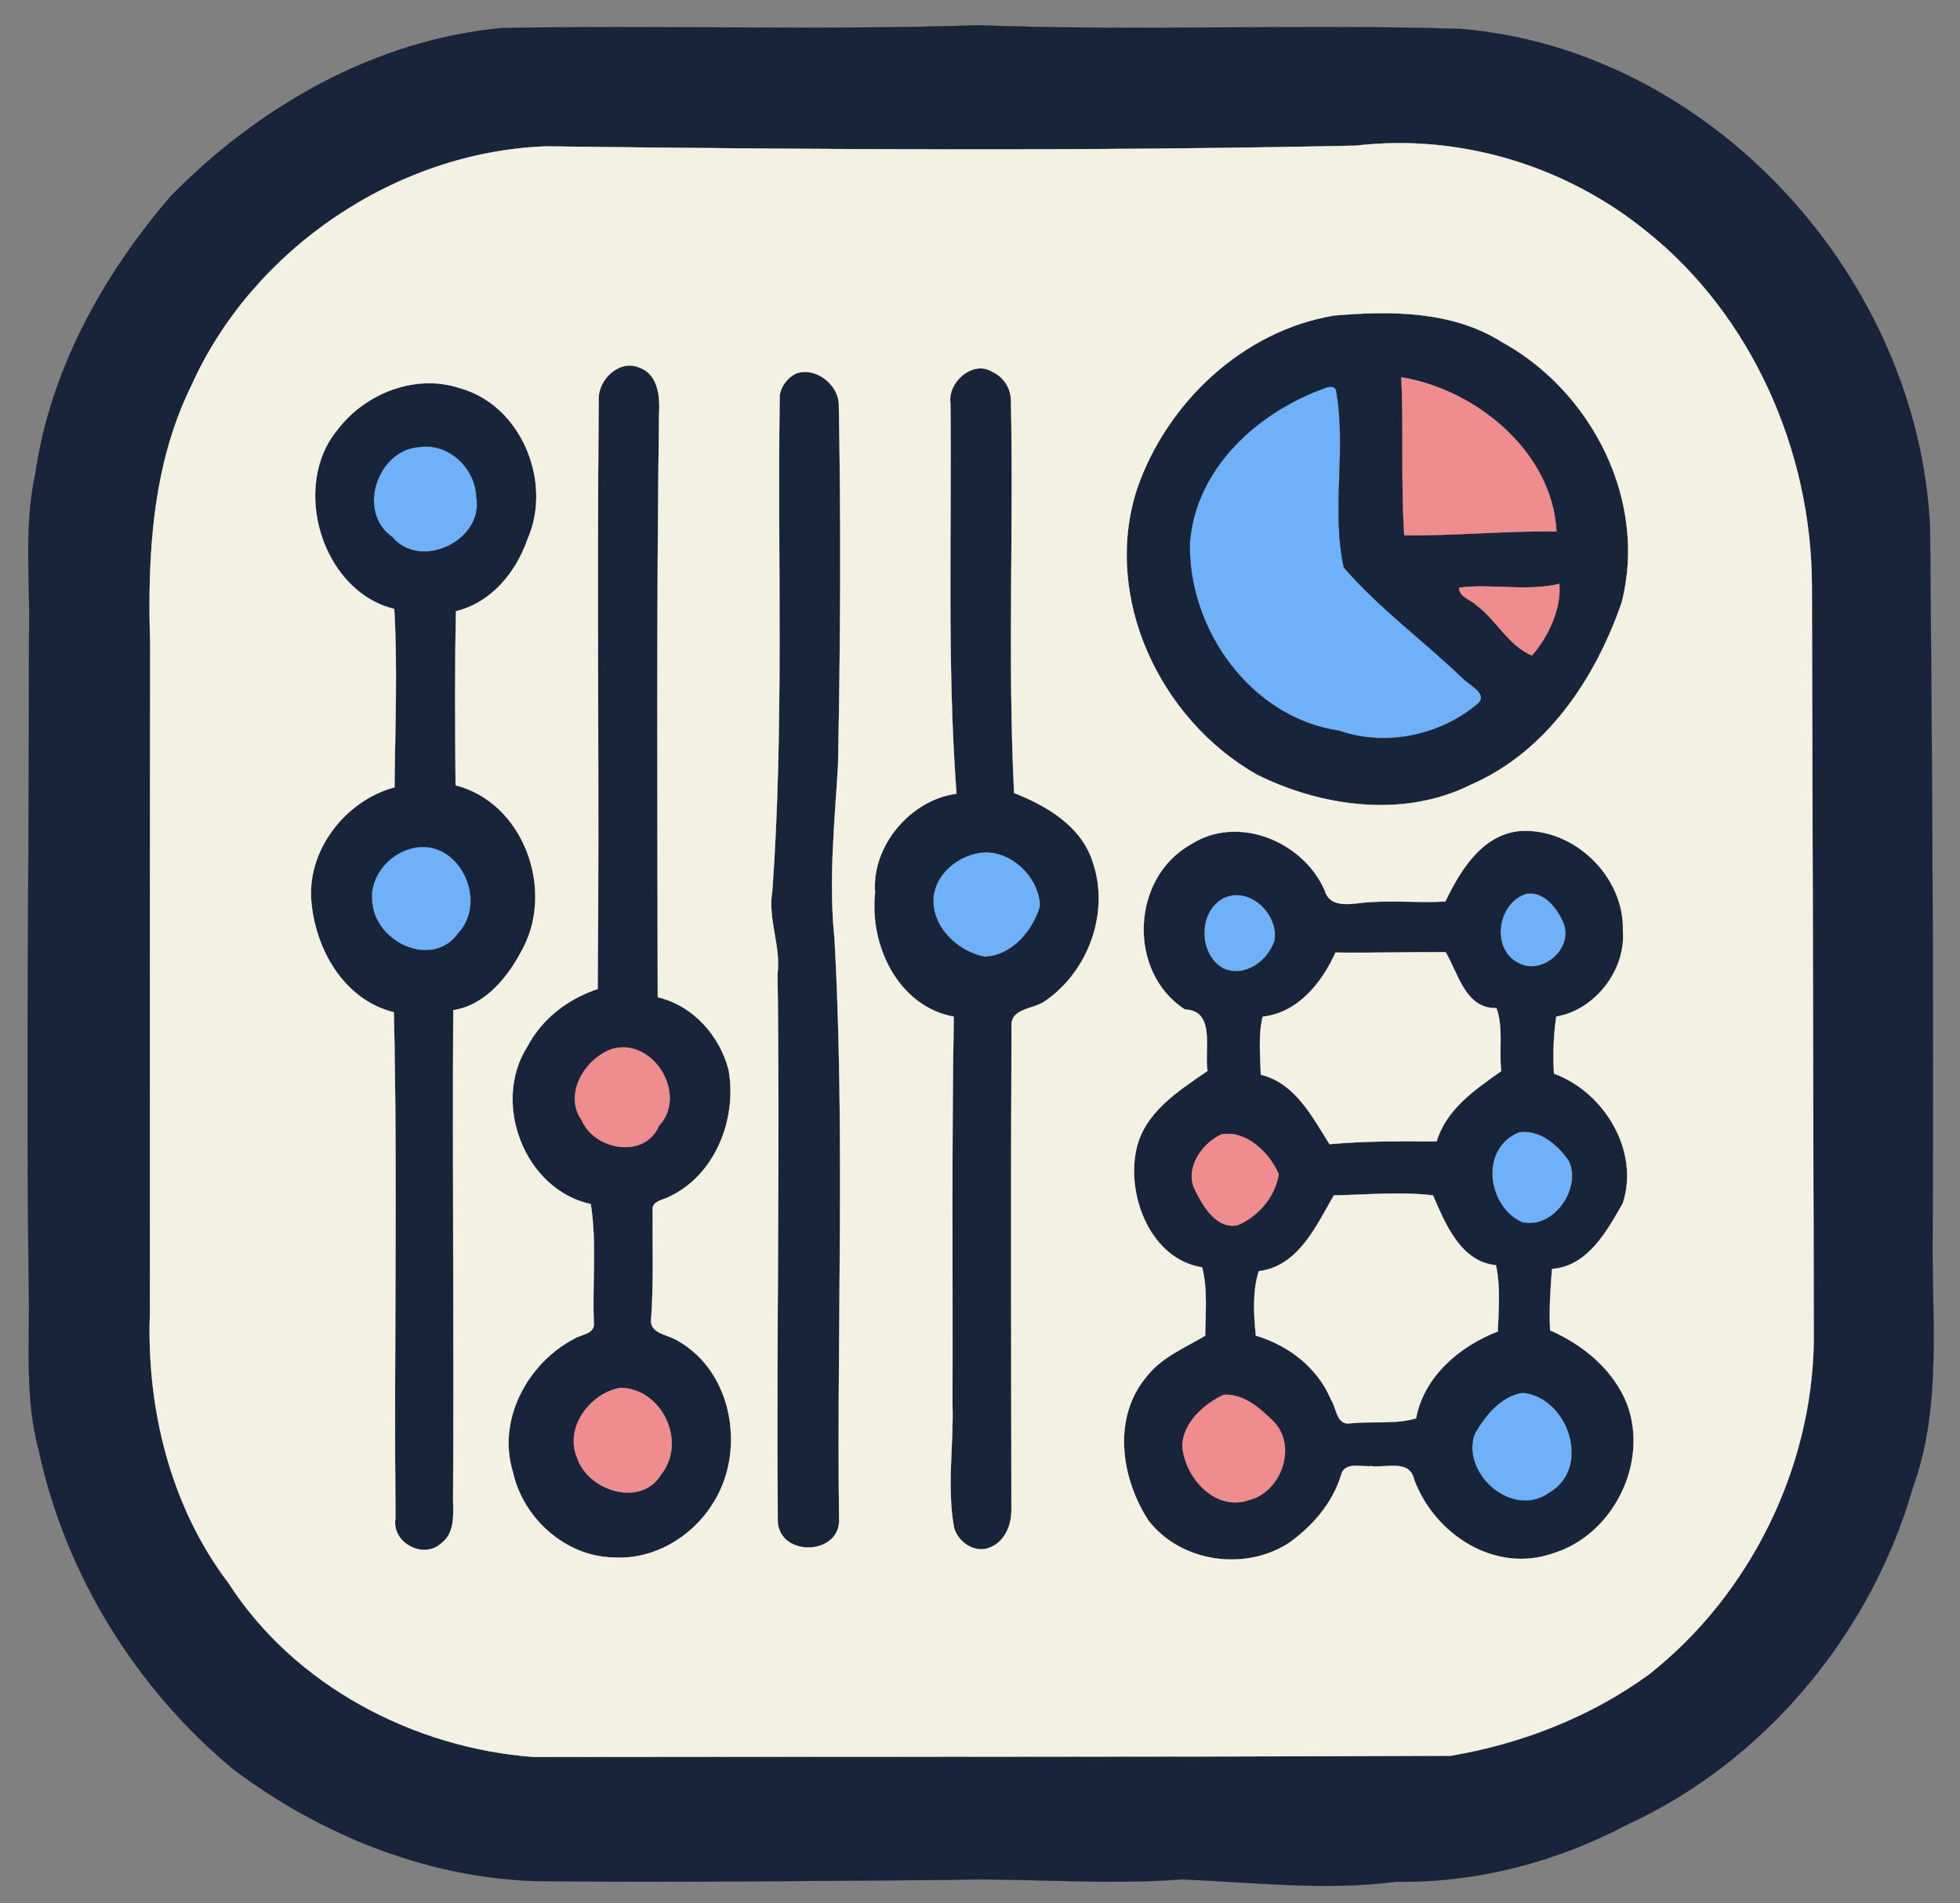 <?xml version="1.0" encoding="UTF-8" ?>
<!DOCTYPE svg PUBLIC "-//W3C//DTD SVG 1.1//EN" "http://www.w3.org/Graphics/SVG/1.1/DTD/svg11.dtd">
<svg width="962pt" height="934pt" viewBox="0 0 962 934" version="1.1" xmlns="http://www.w3.org/2000/svg">
<rect x="0" y="0" width="962" height="934" fill="#808080" stroke="none"/>
<g id="#6eb1f8ff">
<path fill="#6eb1f8" stroke="#6eb1f8" stroke-width="0.094" opacity="1.00" d=" M 650.48 190.37 C 652.47 189.50 655.74 189.29 655.89 192.23 C 660.92 220.63 653.39 250.49 659.57 278.47 C 676.75 298.35 698.45 314.24 717.51 332.45 C 720.75 336.14 731.42 340.61 724.80 345.83 C 706.48 360.99 680.14 366.54 657.51 358.67 C 613.84 352.38 582.90 308.67 584.01 266.03 C 587.12 229.33 617.52 202.13 650.48 190.37 Z" />
<path fill="#6eb1f8" stroke="#6eb1f8" stroke-width="0.094" opacity="1.00" d=" M 206.40 219.31 C 220.66 217.53 233.47 230.10 233.84 244.11 C 237.46 265.23 206.49 280.19 192.46 263.53 C 174.72 251.03 185.37 220.21 206.40 219.31 Z" />
<path fill="#6eb1f8" stroke="#6eb1f8" stroke-width="0.094" opacity="1.00" d=" M 202.35 416.26 C 224.88 410.73 240.02 441.81 224.99 457.92 C 212.62 475.43 185.28 463.08 182.84 444.10 C 180.44 431.40 190.20 419.11 202.35 416.26 Z" />
<path fill="#6eb1f8" stroke="#6eb1f8" stroke-width="0.094" opacity="1.00" d=" M 480.39 418.57 C 495.22 415.99 510.24 430.08 510.50 444.62 C 507.11 456.71 496.58 469.17 483.20 469.53 C 469.22 466.85 455.74 453.34 458.44 438.26 C 460.59 427.89 470.28 420.37 480.39 418.57 Z" />
<path fill="#6eb1f8" stroke="#6eb1f8" stroke-width="0.094" opacity="1.00" d=" M 749.47 438.51 C 758.18 437.34 764.77 446.16 767.63 453.41 C 772.23 466.06 756.28 479.30 744.70 472.32 C 731.34 464.95 735.31 442.44 749.47 438.51 Z" />
<path fill="#6eb1f8" stroke="#6eb1f8" stroke-width="0.094" opacity="1.00" d=" M 600.67 440.66 C 613.42 434.67 627.72 448.71 625.63 461.57 C 622.39 471.53 611.19 479.87 600.61 475.38 C 588.06 468.63 587.76 447.34 600.67 440.66 Z" />
<path fill="#6eb1f8" stroke="#6eb1f8" stroke-width="0.094" opacity="1.00" d=" M 745.54 555.65 C 755.69 554.03 764.79 561.87 770.12 569.77 C 776.45 583.48 762.41 603.45 747.06 599.85 C 729.80 592.11 726.06 563.43 745.54 555.65 Z" />
<path fill="#6eb1f8" stroke="#6eb1f8" stroke-width="0.094" opacity="1.00" d=" M 747.16 683.47 C 769.65 685.32 781.55 720.41 760.49 732.53 C 742.51 745.62 717.01 723.39 723.72 703.80 C 728.81 694.83 736.43 685.33 747.16 683.47 Z" />
</g>
<g id="#182439ff">
<path fill="#182439" stroke="#182439" stroke-width="0.094" opacity="1.00" d=" M 480.53 12.40 C 559.16 15.34 638.31 11.73 717.04 14.18 C 840.56 24.57 942.14 137.21 947.32 259.72 C 948.33 374.91 949.10 490.11 948.57 605.29 C 947.96 646.84 953.39 689.97 938.91 729.89 C 918.40 801.52 866.36 864.47 798.41 895.53 C 763.69 913.93 724.43 924.10 685.09 923.49 C 650.13 928.00 614.97 923.70 579.99 922.32 C 541.30 925.31 502.51 921.37 463.81 922.61 C 396.57 923.03 329.25 923.97 261.97 923.14 C 208.66 921.19 157.04 900.23 114.63 868.37 C 66.72 828.70 32.23 772.87 19.07 712.01 C 11.98 685.92 14.73 658.69 14.14 632.00 C 12.62 525.70 14.36 419.34 14.23 313.00 C 15.00 286.14 11.47 258.91 17.35 232.41 C 24.70 181.53 50.45 135.17 83.57 96.53 C 126.81 52.29 184.05 19.46 246.47 13.75 C 324.44 12.33 402.69 14.95 480.53 12.40 M 665.43 71.48 C 532.98 74.27 400.46 73.44 268.00 71.83 C 194.55 74.48 124.11 122.15 94.04 189.02 C 74.61 228.28 72.36 272.92 73.72 316.00 C 73.49 425.67 73.66 535.33 73.58 645.00 C 71.94 691.39 83.76 739.51 112.13 776.86 C 144.49 827.23 202.99 857.89 262.01 862.25 C 412.04 862.01 562.07 862.32 712.09 861.64 C 746.90 855.75 780.95 842.48 809.57 821.56 C 858.86 782.54 889.38 720.90 890.23 658.00 C 889.94 534.34 889.69 410.67 889.30 287.00 C 889.01 221.34 859.93 155.04 808.30 113.70 C 768.54 81.32 716.50 65.49 665.43 71.48 Z" />
<path fill="#182439" stroke="#182439" stroke-width="0.094" opacity="1.00" d=" M 654.74 154.85 C 682.50 152.47 712.76 152.44 737.14 167.85 C 781.44 192.11 808.84 246.00 795.88 295.90 C 782.96 332.99 759.26 368.86 722.03 385.05 C 689.22 401.59 648.83 396.05 616.86 380.13 C 569.33 353.14 540.85 293.20 558.05 239.99 C 572.62 197.64 609.95 162.35 654.74 154.85 M 687.81 185.18 C 688.99 210.96 687.58 236.93 689.23 262.67 C 713.79 263.03 739.13 260.41 763.95 260.82 C 761.96 221.55 724.15 191.02 687.81 185.18 M 650.48 190.37 C 617.52 202.13 587.12 229.33 584.01 266.03 C 582.90 308.67 613.84 352.38 657.51 358.67 C 680.14 366.54 706.48 360.99 724.80 345.83 C 731.42 340.61 720.75 336.14 717.51 332.45 C 698.45 314.24 676.75 298.35 659.57 278.47 C 653.39 250.49 660.92 220.63 655.89 192.23 C 655.74 189.29 652.47 189.50 650.48 190.37 M 716.18 288.41 C 716.10 292.96 721.52 294.03 724.24 296.72 C 734.39 304.01 740.06 316.74 751.89 321.68 C 759.84 312.54 766.38 299.08 765.35 286.51 C 749.15 290.41 732.36 286.31 716.18 288.41 Z" />
<path fill="#182439" stroke="#182439" stroke-width="0.094" opacity="1.00" d=" M 293.86 195.93 C 293.53 186.35 303.95 176.26 313.58 180.32 C 323.42 183.71 324.01 195.26 323.46 204.00 C 322.22 299.13 322.68 394.41 322.84 489.41 C 340.21 493.44 353.34 508.34 357.66 525.27 C 361.81 549.10 351.12 576.71 328.43 587.30 C 325.44 588.99 319.78 589.37 320.32 593.99 C 320.22 611.68 320.86 629.40 319.61 647.07 C 318.51 654.80 328.20 654.85 332.87 658.12 C 360.14 673.66 366.29 713.11 349.51 738.45 C 339.30 754.59 320.34 765.69 301.01 764.31 C 277.53 763.93 256.63 744.97 251.74 722.38 C 243.78 696.78 259.04 668.79 281.96 656.93 C 285.45 654.77 292.22 654.64 291.45 649.06 C 290.65 629.73 292.98 609.99 289.96 590.92 C 257.47 583.83 241.21 541.44 258.73 513.78 C 265.98 499.94 278.70 490.23 293.35 485.36 C 294.21 388.97 292.89 292.39 293.86 195.93 M 300.47 514.77 C 287.26 519.28 276.45 536.79 285.40 549.59 C 291.75 564.53 316.42 568.96 323.43 552.49 C 337.83 537.23 320.55 509.01 300.47 514.77 M 304.33 681.10 C 289.51 683.77 276.90 700.70 283.29 715.53 C 288.66 731.72 314.71 740.00 324.57 723.53 C 337.36 707.31 324.66 681.12 304.33 681.10 Z" />
<path fill="#182439" stroke="#182439" stroke-width="0.094" opacity="1.00" d=" M 466.49 197.98 C 464.90 187.57 477.67 176.36 487.28 182.59 C 492.51 185.01 495.97 190.33 496.18 196.08 C 497.54 260.41 494.55 324.89 497.74 389.15 C 513.83 395.54 530.72 405.40 536.28 422.92 C 544.86 447.48 534.29 476.62 513.09 491.16 C 507.54 495.47 495.64 494.49 496.47 504.03 C 496.13 582.69 496.32 661.36 496.41 740.03 C 496.73 747.58 493.64 756.22 486.19 759.29 C 478.89 762.75 470.16 756.93 468.25 749.64 C 464.62 729.55 468.12 709.22 467.49 689.00 C 467.69 625.67 467.05 562.16 468.12 498.94 C 440.70 493.88 426.59 463.75 429.50 438.01 C 427.67 415.20 446.99 392.41 469.45 389.54 C 464.72 325.88 467.16 261.82 466.49 197.98 M 480.39 418.57 C 470.28 420.37 460.59 427.89 458.44 438.26 C 455.74 453.34 469.22 466.85 483.20 469.53 C 496.58 469.17 507.11 456.71 510.50 444.62 C 510.24 430.08 495.22 415.99 480.39 418.57 Z" />
<path fill="#182439" stroke="#182439" stroke-width="0.094" opacity="1.00" d=" M 390.47 183.41 C 400.09 179.62 411.87 188.79 411.72 198.93 C 412.82 257.87 412.50 316.86 411.32 375.79 C 409.61 404.12 406.63 432.61 409.63 460.96 C 414.77 555.58 410.76 650.38 411.82 745.06 C 413.05 763.13 383.23 764.57 381.74 747.08 C 381.01 657.38 382.86 567.70 381.62 478.01 C 383.38 464.18 376.68 450.97 379.07 437.25 C 384.86 356.34 381.52 275.11 382.68 194.05 C 383.33 189.51 386.46 185.52 390.47 183.41 Z" />
<path fill="#182439" stroke="#182439" stroke-width="0.094" opacity="1.00" d=" M 165.76 210.76 C 179.30 193.00 203.93 183.27 225.62 190.46 C 255.96 198.75 271.38 236.76 258.85 264.75 C 253.26 280.93 241.02 295.83 223.81 299.93 C 223.16 328.33 223.40 356.95 223.60 385.39 C 256.59 393.72 272.02 435.66 256.90 464.93 C 249.93 478.73 238.66 493.24 222.47 495.75 C 222.05 574.73 222.83 653.93 222.40 733.00 C 222.14 741.32 224.22 751.75 216.48 757.47 C 207.67 765.49 191.96 756.91 194.11 745.05 C 193.30 662.31 195.20 579.47 193.31 496.77 C 168.49 490.69 154.28 465.07 152.70 441.02 C 151.28 416.25 170.05 392.71 193.64 386.38 C 193.88 357.45 195.20 327.75 193.49 298.82 C 158.07 290.32 142.40 238.65 165.76 210.76 M 206.40 219.31 C 185.37 220.21 174.72 251.03 192.46 263.53 C 206.49 280.19 237.46 265.23 233.84 244.11 C 233.47 230.10 220.66 217.53 206.40 219.31 M 202.35 416.26 C 190.20 419.11 180.44 431.40 182.84 444.10 C 185.28 463.08 212.62 475.43 224.99 457.92 C 240.02 441.81 224.88 410.73 202.35 416.26 Z" />
<path fill="#182439" stroke="#182439" stroke-width="0.094" opacity="1.00" d=" M 584.42 414.43 C 607.36 399.54 639.58 412.80 650.13 436.85 C 652.37 445.08 661.34 443.97 668.00 443.10 C 681.75 441.57 695.64 443.22 709.39 442.41 C 716.74 427.23 727.29 409.63 745.93 407.83 C 772.53 406.02 797.55 430.40 796.54 457.00 C 798.00 476.17 782.74 495.72 763.84 498.90 C 762.48 508.13 762.18 517.59 762.71 526.89 C 787.34 535.87 804.96 564.81 796.47 590.60 C 788.65 604.19 779.33 621.46 761.76 622.72 C 760.96 632.71 760.29 642.84 760.83 652.86 C 777.10 660.00 792.06 672.30 798.68 689.30 C 809.31 718.09 791.64 753.32 762.39 762.28 C 733.69 772.42 703.98 752.94 694.04 725.99 C 691.85 716.06 680.25 720.47 673.00 719.52 C 667.91 719.98 659.78 717.18 658.17 724.08 C 653.88 737.90 644.05 749.14 632.39 757.37 C 610.77 771.20 579.63 766.71 563.71 746.26 C 550.24 725.56 545.73 695.90 562.67 675.70 C 570.00 666.11 581.50 661.50 591.51 655.51 C 591.63 644.41 592.77 632.82 590.05 621.97 C 565.02 618.03 553.00 587.46 557.58 564.81 C 561.27 546.02 578.26 535.54 592.68 525.53 C 590.88 515.41 596.92 495.91 581.54 495.40 C 553.30 477.11 554.99 430.92 584.42 414.43 M 749.47 438.51 C 735.31 442.44 731.34 464.95 744.70 472.32 C 756.28 479.30 772.23 466.06 767.63 453.41 C 764.77 446.16 758.18 437.34 749.47 438.51 M 600.67 440.66 C 587.76 447.34 588.06 468.63 600.61 475.38 C 611.19 479.87 622.39 471.53 625.63 461.57 C 627.72 448.71 613.42 434.67 600.67 440.66 M 655.48 467.48 C 648.77 482.34 637.07 497.01 619.74 498.95 C 617.54 508.01 618.58 518.06 618.82 527.42 C 635.78 531.53 644.02 548.08 652.57 561.52 C 669.97 559.93 687.67 560.03 705.15 560.15 C 709.83 544.30 724.16 534.60 736.82 525.64 C 735.62 515.44 738.00 504.40 734.47 494.72 C 719.34 495.24 715.70 477.66 709.53 467.28 C 691.65 467.15 673.47 467.73 655.48 467.48 M 745.54 555.65 C 726.06 563.43 729.80 592.11 747.06 599.85 C 762.41 603.45 776.45 583.48 770.12 569.77 C 764.79 561.87 755.69 554.03 745.54 555.65 M 599.50 556.70 C 590.21 560.91 581.76 572.74 586.07 583.08 C 590.06 591.22 596.72 603.48 607.46 601.26 C 617.58 597.09 626.07 587.05 627.62 576.18 C 623.09 565.74 611.78 554.55 599.50 556.70 M 654.67 586.65 C 645.99 601.69 637.23 621.44 617.85 623.84 C 614.68 633.46 615.35 645.27 616.40 655.48 C 632.33 660.17 646.74 671.21 653.23 686.81 C 656.12 691.02 655.83 699.71 662.92 698.48 C 673.54 697.40 684.82 699.07 695.03 696.05 C 698.88 675.49 716.43 660.60 735.14 653.43 C 735.55 642.69 736.53 631.47 734.22 620.90 C 716.94 619.30 709.37 600.51 703.32 586.63 C 687.27 584.74 670.79 586.34 654.67 586.65 M 747.16 683.47 C 736.43 685.33 728.81 694.83 723.72 703.80 C 717.01 723.39 742.51 745.62 760.49 732.53 C 781.55 720.41 769.65 685.32 747.16 683.47 M 600.47 684.53 C 590.94 689.09 581.01 697.82 580.30 709.05 C 581.00 724.68 596.38 742.15 613.17 736.11 C 629.14 732.03 636.98 709.12 624.74 697.26 C 618.26 690.93 610.11 683.78 600.47 684.53 Z" />
</g>
<g id="#f3f1e2ff">
<path fill="#f3f1e2" stroke="#f3f1e2" stroke-width="0.094" opacity="1.00" d=" M 665.43 71.48 C 716.50 65.49 768.54 81.32 808.30 113.70 C 859.93 155.04 889.01 221.34 889.30 287.00 C 889.69 410.67 889.94 534.34 890.23 658.00 C 889.38 720.90 858.86 782.54 809.57 821.56 C 780.95 842.48 746.90 855.75 712.09 861.64 C 562.07 862.32 412.04 862.01 262.01 862.25 C 202.99 857.89 144.49 827.23 112.13 776.86 C 83.76 739.51 71.94 691.39 73.58 645.00 C 73.66 535.33 73.49 425.67 73.72 316.00 C 72.36 272.92 74.61 228.28 94.04 189.02 C 124.11 122.15 194.55 74.48 268.00 71.83 C 400.46 73.44 532.98 74.27 665.43 71.48 M 654.74 154.85 C 609.95 162.35 572.62 197.64 558.05 239.99 C 540.85 293.20 569.33 353.14 616.86 380.13 C 648.83 396.05 689.22 401.59 722.03 385.05 C 759.26 368.86 782.96 332.99 795.88 295.90 C 808.84 246.00 781.44 192.11 737.14 167.85 C 712.76 152.44 682.50 152.47 654.74 154.85 M 293.86 195.93 C 292.89 292.39 294.21 388.97 293.35 485.36 C 278.70 490.23 265.98 499.94 258.73 513.78 C 241.21 541.44 257.47 583.83 289.96 590.92 C 292.98 609.99 290.65 629.73 291.45 649.06 C 292.22 654.64 285.45 654.77 281.96 656.93 C 259.04 668.79 243.78 696.78 251.74 722.38 C 256.63 744.97 277.53 763.93 301.01 764.31 C 320.34 765.69 339.30 754.59 349.51 738.45 C 366.29 713.11 360.14 673.66 332.87 658.12 C 328.20 654.85 318.51 654.80 319.61 647.07 C 320.86 629.40 320.22 611.68 320.32 593.99 C 319.78 589.37 325.44 588.99 328.43 587.30 C 351.12 576.71 361.81 549.10 357.66 525.27 C 353.34 508.34 340.21 493.44 322.84 489.41 C 322.68 394.41 322.22 299.13 323.46 204.00 C 324.01 195.26 323.42 183.71 313.58 180.32 C 303.95 176.26 293.53 186.35 293.86 195.93 M 466.49 197.98 C 467.16 261.82 464.72 325.88 469.45 389.54 C 446.99 392.41 427.67 415.20 429.50 438.01 C 426.59 463.75 440.70 493.88 468.12 498.94 C 467.05 562.16 467.69 625.67 467.49 689.00 C 468.12 709.22 464.62 729.55 468.25 749.64 C 470.16 756.93 478.89 762.75 486.19 759.29 C 493.64 756.22 496.73 747.58 496.41 740.03 C 496.32 661.36 496.13 582.69 496.47 504.03 C 495.64 494.49 507.54 495.47 513.09 491.16 C 534.29 476.62 544.86 447.48 536.28 422.92 C 530.72 405.40 513.83 395.54 497.74 389.15 C 494.55 324.89 497.54 260.41 496.18 196.08 C 495.97 190.33 492.51 185.01 487.28 182.59 C 477.67 176.36 464.90 187.57 466.49 197.98 M 390.47 183.41 C 386.46 185.52 383.33 189.51 382.68 194.05 C 381.52 275.11 384.86 356.34 379.07 437.25 C 376.68 450.97 383.38 464.18 381.62 478.01 C 382.86 567.70 381.01 657.38 381.74 747.08 C 383.23 764.57 413.05 763.13 411.82 745.06 C 410.76 650.38 414.77 555.58 409.63 460.96 C 406.63 432.61 409.61 404.12 411.32 375.79 C 412.50 316.86 412.82 257.87 411.72 198.93 C 411.87 188.79 400.09 179.62 390.47 183.41 M 165.76 210.76 C 142.40 238.65 158.07 290.32 193.49 298.82 C 195.20 327.75 193.88 357.45 193.64 386.38 C 170.05 392.71 151.28 416.25 152.70 441.02 C 154.28 465.07 168.49 490.69 193.31 496.77 C 195.20 579.47 193.30 662.31 194.11 745.05 C 191.96 756.91 207.67 765.49 216.48 757.47 C 224.22 751.75 222.14 741.32 222.40 733.00 C 222.83 653.93 222.05 574.73 222.47 495.75 C 238.66 493.24 249.93 478.73 256.90 464.93 C 272.02 435.66 256.59 393.72 223.60 385.39 C 223.40 356.95 223.16 328.33 223.81 299.93 C 241.02 295.83 253.26 280.93 258.85 264.75 C 271.38 236.76 255.96 198.75 225.62 190.46 C 203.93 183.27 179.30 193.00 165.76 210.76 M 584.42 414.43 C 554.99 430.92 553.30 477.11 581.54 495.40 C 596.92 495.91 590.88 515.41 592.68 525.53 C 578.26 535.54 561.27 546.02 557.58 564.81 C 553.00 587.46 565.02 618.03 590.05 621.97 C 592.77 632.82 591.63 644.41 591.51 655.51 C 581.50 661.50 570.00 666.11 562.67 675.70 C 545.73 695.90 550.24 725.56 563.71 746.26 C 579.63 766.71 610.77 771.20 632.39 757.37 C 644.05 749.14 653.88 737.90 658.17 724.08 C 659.78 717.18 667.91 719.98 673.00 719.52 C 680.25 720.47 691.85 716.06 694.04 725.99 C 703.98 752.94 733.69 772.42 762.39 762.28 C 791.64 753.32 809.31 718.09 798.68 689.30 C 792.06 672.30 777.10 660.00 760.83 652.86 C 760.29 642.84 760.96 632.71 761.76 622.72 C 779.33 621.46 788.65 604.19 796.47 590.60 C 804.96 564.81 787.34 535.87 762.71 526.89 C 762.18 517.59 762.48 508.13 763.84 498.90 C 782.74 495.72 798.00 476.17 796.54 457.00 C 797.55 430.40 772.53 406.02 745.93 407.83 C 727.29 409.63 716.74 427.23 709.39 442.41 C 695.64 443.22 681.75 441.57 668.00 443.10 C 661.34 443.97 652.37 445.08 650.13 436.85 C 639.58 412.80 607.36 399.54 584.42 414.43 Z" />
<path fill="#f3f1e2" stroke="#f3f1e2" stroke-width="0.094" opacity="1.00" d=" M 655.48 467.48 C 673.47 467.73 691.65 467.15 709.53 467.28 C 715.70 477.66 719.34 495.24 734.47 494.72 C 738.00 504.40 735.62 515.44 736.82 525.64 C 724.16 534.60 709.83 544.30 705.15 560.15 C 687.67 560.03 669.97 559.93 652.57 561.52 C 644.02 548.08 635.78 531.53 618.82 527.42 C 618.58 518.06 617.54 508.01 619.74 498.95 C 637.07 497.01 648.77 482.34 655.48 467.48 Z" />
<path fill="#f3f1e2" stroke="#f3f1e2" stroke-width="0.094" opacity="1.00" d=" M 654.67 586.65 C 670.79 586.34 687.27 584.74 703.32 586.63 C 709.37 600.51 716.94 619.30 734.22 620.90 C 736.53 631.47 735.55 642.69 735.14 653.43 C 716.43 660.60 698.88 675.49 695.03 696.05 C 684.82 699.07 673.54 697.40 662.92 698.48 C 655.83 699.71 656.12 691.02 653.23 686.81 C 646.74 671.21 632.33 660.17 616.40 655.48 C 615.35 645.27 614.68 633.46 617.85 623.84 C 637.23 621.44 645.99 601.69 654.67 586.65 Z" />
</g>
<g id="#ef8c8dff">
<path fill="#ef8c8d" stroke="#ef8c8d" stroke-width="0.094" opacity="1.00" d=" M 687.81 185.18 C 724.15 191.02 761.96 221.55 763.95 260.82 C 739.13 260.41 713.79 263.03 689.23 262.67 C 687.58 236.93 688.99 210.96 687.81 185.18 Z" />
<path fill="#ef8c8d" stroke="#ef8c8d" stroke-width="0.094" opacity="1.00" d=" M 716.18 288.41 C 732.36 286.31 749.15 290.41 765.35 286.51 C 766.38 299.08 759.84 312.54 751.89 321.68 C 740.06 316.74 734.39 304.01 724.24 296.72 C 721.52 294.03 716.10 292.96 716.18 288.41 Z" />
<path fill="#ef8c8d" stroke="#ef8c8d" stroke-width="0.094" opacity="1.00" d=" M 300.47 514.77 C 320.55 509.01 337.83 537.23 323.43 552.49 C 316.42 568.96 291.75 564.53 285.40 549.59 C 276.45 536.79 287.26 519.28 300.47 514.77 Z" />
<path fill="#ef8c8d" stroke="#ef8c8d" stroke-width="0.094" opacity="1.00" d=" M 599.50 556.70 C 611.78 554.55 623.09 565.74 627.62 576.18 C 626.07 587.05 617.58 597.09 607.46 601.26 C 596.72 603.48 590.06 591.22 586.07 583.08 C 581.76 572.74 590.21 560.91 599.50 556.70 Z" />
<path fill="#ef8c8d" stroke="#ef8c8d" stroke-width="0.094" opacity="1.00" d=" M 304.33 681.10 C 324.66 681.12 337.36 707.31 324.57 723.53 C 314.71 740.00 288.66 731.72 283.29 715.53 C 276.90 700.70 289.51 683.77 304.33 681.10 Z" />
<path fill="#ef8c8d" stroke="#ef8c8d" stroke-width="0.094" opacity="1.00" d=" M 600.47 684.53 C 610.11 683.78 618.26 690.93 624.74 697.26 C 636.98 709.12 629.14 732.03 613.17 736.11 C 596.38 742.15 581.00 724.68 580.30 709.05 C 581.01 697.82 590.94 689.09 600.47 684.53 Z" />
</g>
</svg>
